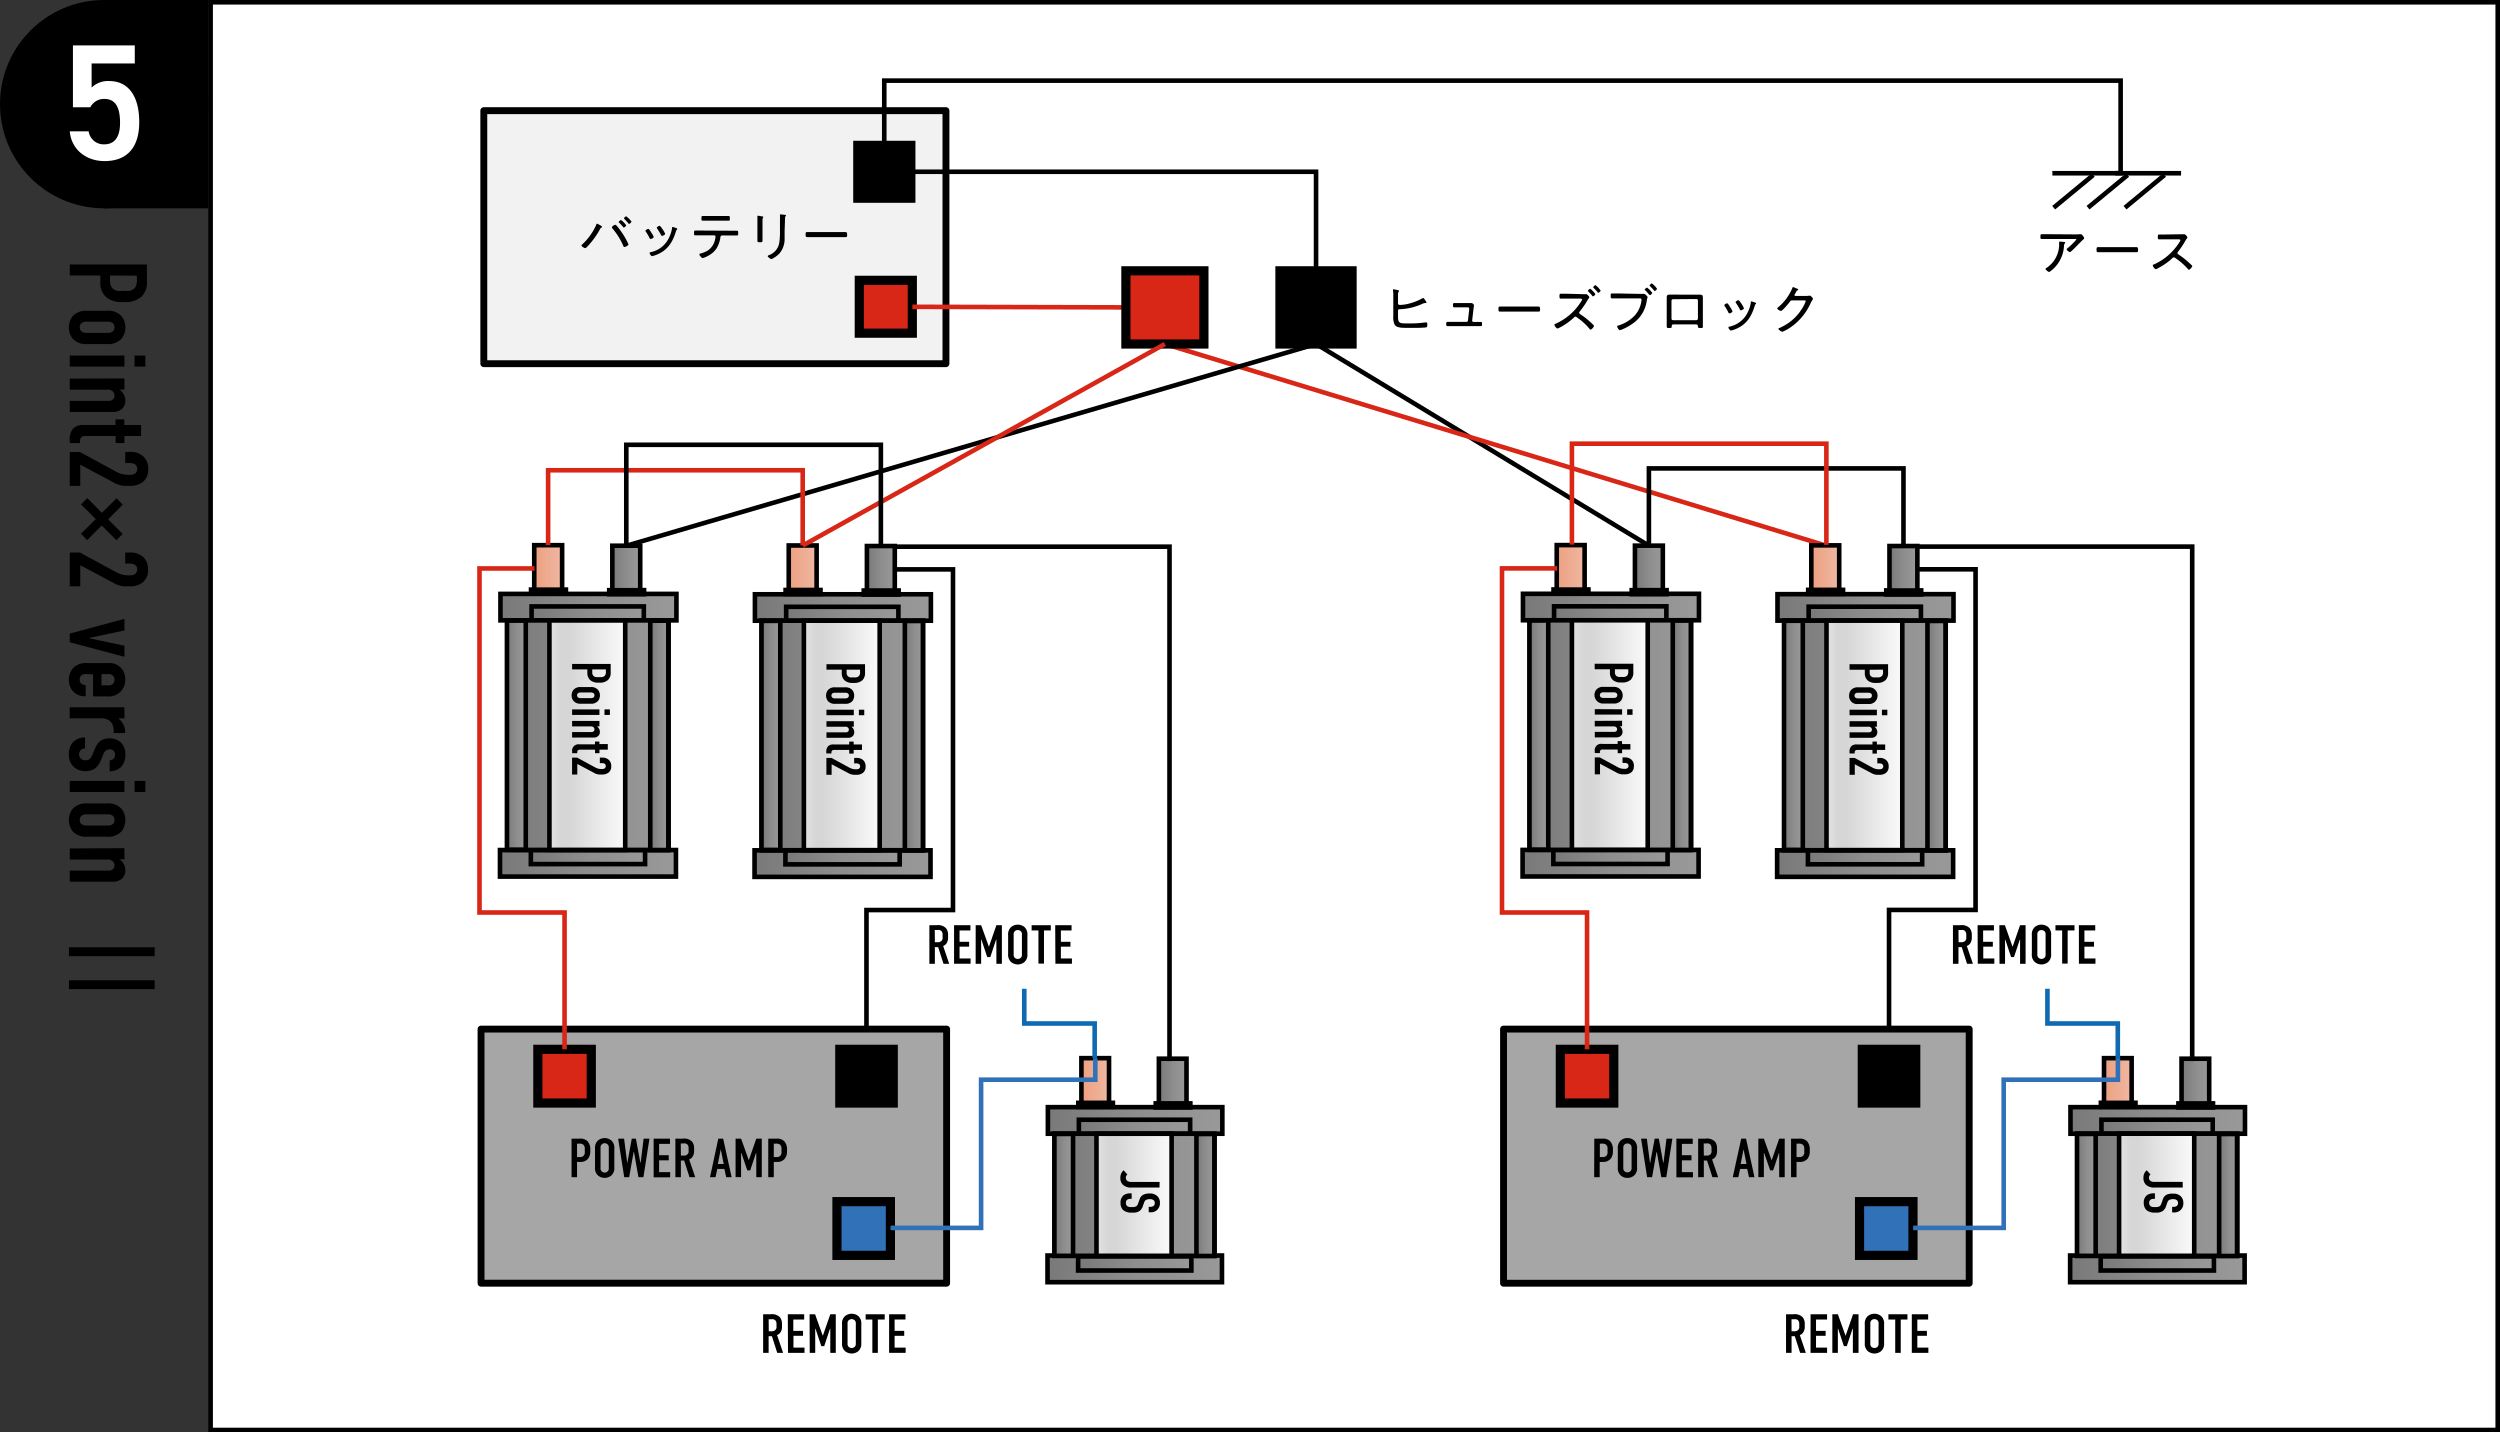 <?xml version="1.0" encoding="UTF-8"?> <svg xmlns="http://www.w3.org/2000/svg" xmlns:xlink="http://www.w3.org/1999/xlink" viewBox="0 0 678.68 388.83"><rect x="0" y="0" width="678.68" height="388.83" fill="#333333" stroke="none"/><defs><style>.cls-1{fill:#fff;}.cls-2,.cls-29,.cls-3,.cls-30,.cls-33,.cls-83{fill:none;}.cls-2,.cls-29,.cls-30{stroke:#000;}.cls-2,.cls-3,.cls-30,.cls-33,.cls-83{stroke-miterlimit:8;}.cls-2,.cls-3,.cls-33,.cls-83{stroke-width:1.25px;}.cls-3{stroke:#d82617;}.cls-4{fill:url(#名称未設定グラデーション_275);}.cls-5{fill:url(#名称未設定グラデーション_275-2);}.cls-6{fill:url(#名称未設定グラデーション_275-3);}.cls-7{fill:url(#名称未設定グラデーション_275-4);}.cls-8{fill:url(#名称未設定グラデーション_275-5);}.cls-9{fill:url(#名称未設定グラデーション_270);}.cls-10{fill:url(#名称未設定グラデーション_275-6);}.cls-11{fill:url(#名称未設定グラデーション_275-7);}.cls-12{fill:url(#名称未設定グラデーション_275-8);}.cls-13{fill:url(#名称未設定グラデーション_275-9);}.cls-14{fill:url(#名称未設定グラデーション_275-10);}.cls-15{fill:url(#名称未設定グラデーション_276);}.cls-16{fill:url(#名称未設定グラデーション_275-11);}.cls-17{fill:url(#名称未設定グラデーション_275-12);}.cls-18{fill:url(#名称未設定グラデーション_275-13);}.cls-19{fill:url(#名称未設定グラデーション_275-14);}.cls-20{fill:url(#名称未設定グラデーション_275-15);}.cls-21{fill:url(#名称未設定グラデーション_270-2);}.cls-22{fill:url(#名称未設定グラデーション_275-16);}.cls-23{fill:url(#名称未設定グラデーション_275-17);}.cls-24{fill:url(#名称未設定グラデーション_275-18);}.cls-25{fill:url(#名称未設定グラデーション_275-19);}.cls-26{fill:url(#名称未設定グラデーション_275-20);}.cls-27{fill:url(#名称未設定グラデーション_276-2);}.cls-28{fill:#a6a6a6;}.cls-29{stroke-linejoin:round;stroke-width:1.87px;}.cls-30{stroke-width:2.49px;}.cls-31{fill:#d82617;}.cls-32{fill:#3071b7;}.cls-33{stroke:#3071b7;}.cls-34{fill:#f2f2f2;}.cls-35{fill:url(#名称未設定グラデーション_275-21);}.cls-36{fill:url(#名称未設定グラデーション_275-22);}.cls-37{fill:url(#名称未設定グラデーション_275-23);}.cls-38{fill:url(#名称未設定グラデーション_275-24);}.cls-39{fill:url(#名称未設定グラデーション_275-25);}.cls-40{fill:url(#名称未設定グラデーション_270-3);}.cls-41{fill:url(#名称未設定グラデーション_275-26);}.cls-42{fill:url(#名称未設定グラデーション_275-27);}.cls-43{fill:url(#名称未設定グラデーション_275-28);}.cls-44{fill:url(#名称未設定グラデーション_275-29);}.cls-45{fill:url(#名称未設定グラデーション_275-30);}.cls-46{fill:url(#名称未設定グラデーション_276-3);}.cls-47{fill:url(#名称未設定グラデーション_275-31);}.cls-48{fill:url(#名称未設定グラデーション_275-32);}.cls-49{fill:url(#名称未設定グラデーション_275-33);}.cls-50{fill:url(#名称未設定グラデーション_275-34);}.cls-51{fill:url(#名称未設定グラデーション_275-35);}.cls-52{fill:url(#名称未設定グラデーション_270-4);}.cls-53{fill:url(#名称未設定グラデーション_275-36);}.cls-54{fill:url(#名称未設定グラデーション_275-37);}.cls-55{fill:url(#名称未設定グラデーション_275-38);}.cls-56{fill:url(#名称未設定グラデーション_275-39);}.cls-57{fill:url(#名称未設定グラデーション_275-40);}.cls-58{fill:url(#名称未設定グラデーション_276-4);}.cls-59{fill:url(#名称未設定グラデーション_275-41);}.cls-60{fill:url(#名称未設定グラデーション_275-42);}.cls-61{fill:url(#名称未設定グラデーション_275-43);}.cls-62{fill:url(#名称未設定グラデーション_275-44);}.cls-63{fill:url(#名称未設定グラデーション_275-45);}.cls-64{fill:url(#名称未設定グラデーション_270-5);}.cls-65{fill:url(#名称未設定グラデーション_275-46);}.cls-66{fill:url(#名称未設定グラデーション_275-47);}.cls-67{fill:url(#名称未設定グラデーション_275-48);}.cls-68{fill:url(#名称未設定グラデーション_275-49);}.cls-69{fill:url(#名称未設定グラデーション_275-50);}.cls-70{fill:url(#名称未設定グラデーション_276-5);}.cls-71{fill:url(#名称未設定グラデーション_275-51);}.cls-72{fill:url(#名称未設定グラデーション_275-52);}.cls-73{fill:url(#名称未設定グラデーション_275-53);}.cls-74{fill:url(#名称未設定グラデーション_275-54);}.cls-75{fill:url(#名称未設定グラデーション_275-55);}.cls-76{fill:url(#名称未設定グラデーション_270-6);}.cls-77{fill:url(#名称未設定グラデーション_275-56);}.cls-78{fill:url(#名称未設定グラデーション_275-57);}.cls-79{fill:url(#名称未設定グラデーション_275-58);}.cls-80{fill:url(#名称未設定グラデーション_275-59);}.cls-81{fill:url(#名称未設定グラデーション_275-60);}.cls-82{fill:url(#名称未設定グラデーション_276-6);}.cls-83{stroke:#106ab1;}</style><linearGradient id="名称未設定グラデーション_275" x1="231.4" y1="164.82" x2="135.86" y2="164.82" gradientUnits="userSpaceOnUse"><stop offset="0" stop-color="#797979"></stop><stop offset="0.25" stop-color="#8d8d8d"></stop><stop offset="0.5" stop-color="#9a999a"></stop><stop offset="0.75" stop-color="#8d8d8d"></stop><stop offset="1" stop-color="#797979"></stop></linearGradient><linearGradient id="名称未設定グラデーション_275-2" x1="205.25" y1="166.52" x2="144.31" y2="166.52" xlink:href="#名称未設定グラデーション_275"></linearGradient><linearGradient id="名称未設定グラデーション_275-3" x1="184.31" y1="160.76" x2="165.38" y2="160.76" xlink:href="#名称未設定グラデーション_275"></linearGradient><linearGradient id="名称未設定グラデーション_275-4" x1="181.37" y1="154.19" x2="166.23" y2="154.19" xlink:href="#名称未設定グラデーション_275"></linearGradient><linearGradient id="名称未設定グラデーション_275-5" x1="163.11" y1="160.61" x2="144.16" y2="160.61" xlink:href="#名称未設定グラデーション_275"></linearGradient><linearGradient id="名称未設定グラデーション_270" x1="160.17" y1="154.04" x2="145.03" y2="154.04" gradientUnits="userSpaceOnUse"><stop offset="0" stop-color="#efa07e"></stop><stop offset="0.25" stop-color="#edac92"></stop><stop offset="0.5" stop-color="#f0b8a1"></stop><stop offset="0.75" stop-color="#edac92"></stop><stop offset="1" stop-color="#efa07e"></stop></linearGradient><linearGradient id="名称未設定グラデーション_275-6" x1="231.27" y1="234.37" x2="135.73" y2="234.37" xlink:href="#名称未設定グラデーション_275"></linearGradient><linearGradient id="名称未設定グラデーション_275-7" x1="206.13" y1="232.67" x2="144.11" y2="232.67" xlink:href="#名称未設定グラデーション_275"></linearGradient><linearGradient id="名称未設定グラデーション_275-8" x1="225.32" y1="199.58" x2="137.7" y2="199.58" xlink:href="#名称未設定グラデーション_275"></linearGradient><linearGradient id="名称未設定グラデーション_275-9" x1="186.33" y1="199.63" x2="176.53" y2="199.63" xlink:href="#名称未設定グラデーション_275"></linearGradient><linearGradient id="名称未設定グラデーション_275-10" x1="147.83" y1="199.57" x2="137.63" y2="199.57" xlink:href="#名称未設定グラデーション_275"></linearGradient><linearGradient id="名称未設定グラデーション_276" x1="190.31" y1="199.57" x2="149.15" y2="199.57" gradientUnits="userSpaceOnUse"><stop offset="0" stop-color="#e3e3e3"></stop><stop offset="0.09" stop-color="#d6d6d6"></stop><stop offset="0.13" stop-color="#d6d6d6"></stop><stop offset="0.5" stop-color="#fafafb"></stop><stop offset="0.87" stop-color="#d6d6d6"></stop><stop offset="0.92" stop-color="#d6d6d6"></stop><stop offset="1" stop-color="#e3e3e3"></stop></linearGradient><linearGradient id="名称未設定グラデーション_275-11" x1="379.19" y1="304.17" x2="284.47" y2="304.17" xlink:href="#名称未設定グラデーション_275"></linearGradient><linearGradient id="名称未設定グラデーション_275-12" x1="353.29" y1="305.88" x2="292.88" y2="305.88" xlink:href="#名称未設定グラデーション_275"></linearGradient><linearGradient id="名称未設定グラデーション_275-13" x1="332.53" y1="300.09" x2="313.75" y2="300.09" xlink:href="#名称未設定グラデーション_275"></linearGradient><linearGradient id="名称未設定グラデーション_275-14" x1="329.61" y1="293.48" x2="314.6" y2="293.48" xlink:href="#名称未設定グラデーション_275"></linearGradient><linearGradient id="名称未設定グラデーション_275-15" x1="311.51" y1="299.94" x2="292.73" y2="299.94" xlink:href="#名称未設定グラデーション_275"></linearGradient><linearGradient id="名称未設定グラデーション_270-2" x1="308.59" y1="293.33" x2="293.57" y2="293.33" xlink:href="#名称未設定グラデーション_270"></linearGradient><linearGradient id="名称未設定グラデーション_275-16" x1="379.09" y1="344.46" x2="284.37" y2="344.46" xlink:href="#名称未設定グラデーション_275"></linearGradient><linearGradient id="名称未設定グラデーション_275-17" x1="354.15" y1="343" x2="292.68" y2="343" xlink:href="#名称未設定グラデーション_275"></linearGradient><linearGradient id="名称未設定グラデーション_275-18" x1="373.15" y1="324.35" x2="286.29" y2="324.35" xlink:href="#名称未設定グラデーション_275"></linearGradient><linearGradient id="名称未設定グラデーション_275-19" x1="334.53" y1="324.41" x2="324.8" y2="324.41" xlink:href="#名称未設定グラデーション_275"></linearGradient><linearGradient id="名称未設定グラデーション_275-20" x1="296.34" y1="324.38" x2="286.24" y2="324.38" xlink:href="#名称未設定グラデーション_275"></linearGradient><linearGradient id="名称未設定グラデーション_276-2" x1="338.47" y1="324.35" x2="297.66" y2="324.35" xlink:href="#名称未設定グラデーション_276"></linearGradient><linearGradient id="名称未設定グラデーション_275-21" x1="300.48" y1="164.92" x2="204.94" y2="164.92" xlink:href="#名称未設定グラデーション_275"></linearGradient><linearGradient id="名称未設定グラデーション_275-22" x1="274.36" y1="166.62" x2="213.42" y2="166.62" xlink:href="#名称未設定グラデーション_275"></linearGradient><linearGradient id="名称未設定グラデーション_275-23" x1="253.42" y1="160.86" x2="234.49" y2="160.86" xlink:href="#名称未設定グラデーション_275"></linearGradient><linearGradient id="名称未設定グラデーション_275-24" x1="250.48" y1="154.27" x2="235.34" y2="154.27" xlink:href="#名称未設定グラデーション_275"></linearGradient><linearGradient id="名称未設定グラデーション_275-25" x1="232.2" y1="160.71" x2="213.27" y2="160.71" xlink:href="#名称未設定グラデーション_275"></linearGradient><linearGradient id="名称未設定グラデーション_270-3" x1="229.25" y1="154.12" x2="214.12" y2="154.12" xlink:href="#名称未設定グラデーション_270"></linearGradient><linearGradient id="名称未設定グラデーション_275-26" x1="300.38" y1="234.44" x2="204.84" y2="234.44" xlink:href="#名称未設定グラデーション_275"></linearGradient><linearGradient id="名称未設定グラデーション_275-27" x1="275.23" y1="232.75" x2="213.22" y2="232.75" xlink:href="#名称未設定グラデーション_275"></linearGradient><linearGradient id="名称未設定グラデーション_275-28" x1="294.4" y1="199.66" x2="206.78" y2="199.66" xlink:href="#名称未設定グラデーション_275"></linearGradient><linearGradient id="名称未設定グラデーション_275-29" x1="255.44" y1="199.71" x2="245.64" y2="199.71" xlink:href="#名称未設定グラデーション_275"></linearGradient><linearGradient id="名称未設定グラデーション_275-30" x1="216.93" y1="199.65" x2="206.73" y2="199.65" xlink:href="#名称未設定グラデーション_275"></linearGradient><linearGradient id="名称未設定グラデーション_276-3" x1="259.39" y1="199.64" x2="218.23" y2="199.64" xlink:href="#名称未設定グラデーション_276"></linearGradient><linearGradient id="名称未設定グラデーション_275-31" x1="508.99" y1="164.8" x2="413.44" y2="164.8" xlink:href="#名称未設定グラデーション_275"></linearGradient><linearGradient id="名称未設定グラデーション_275-32" x1="482.84" y1="166.5" x2="421.89" y2="166.5" xlink:href="#名称未設定グラデーション_275"></linearGradient><linearGradient id="名称未設定グラデーション_275-33" x1="461.91" y1="160.76" x2="442.96" y2="160.76" xlink:href="#名称未設定グラデーション_275"></linearGradient><linearGradient id="名称未設定グラデーション_275-34" x1="458.98" y1="154.17" x2="443.84" y2="154.17" xlink:href="#名称未設定グラデーション_275"></linearGradient><linearGradient id="名称未設定グラデーション_275-35" x1="440.69" y1="160.58" x2="421.74" y2="160.58" xlink:href="#名称未設定グラデーション_275"></linearGradient><linearGradient id="名称未設定グラデーション_270-4" x1="437.75" y1="154.02" x2="422.61" y2="154.02" xlink:href="#名称未設定グラデーション_270"></linearGradient><linearGradient id="名称未設定グラデーション_275-36" x1="508.89" y1="234.34" x2="413.34" y2="234.34" xlink:href="#名称未設定グラデーション_275"></linearGradient><linearGradient id="名称未設定グラデーション_275-37" x1="483.72" y1="232.65" x2="421.69" y2="232.65" xlink:href="#名称未設定グラデーション_275"></linearGradient><linearGradient id="名称未設定グラデーション_275-38" x1="502.91" y1="199.55" x2="415.28" y2="199.55" xlink:href="#名称未設定グラデーション_275"></linearGradient><linearGradient id="名称未設定グラデーション_275-39" x1="463.94" y1="199.6" x2="454.11" y2="199.6" xlink:href="#名称未設定グラデーション_275"></linearGradient><linearGradient id="名称未設定グラデーション_275-40" x1="425.41" y1="199.54" x2="415.21" y2="199.54" xlink:href="#名称未設定グラデーション_275"></linearGradient><linearGradient id="名称未設定グラデーション_276-4" x1="467.89" y1="199.54" x2="426.73" y2="199.54" xlink:href="#名称未設定グラデーション_276"></linearGradient><linearGradient id="名称未設定グラデーション_275-41" x1="656.81" y1="304.17" x2="562.08" y2="304.17" xlink:href="#名称未設定グラデーション_275"></linearGradient><linearGradient id="名称未設定グラデーション_275-42" x1="630.91" y1="305.88" x2="570.48" y2="305.88" xlink:href="#名称未設定グラデーション_275"></linearGradient><linearGradient id="名称未設定グラデーション_275-43" x1="610.16" y1="300.09" x2="591.38" y2="300.09" xlink:href="#名称未設定グラデーション_275"></linearGradient><linearGradient id="名称未設定グラデーション_275-44" x1="607.24" y1="293.48" x2="592.23" y2="293.48" xlink:href="#名称未設定グラデーション_275"></linearGradient><linearGradient id="名称未設定グラデーション_275-45" x1="589.12" y1="299.92" x2="570.33" y2="299.92" xlink:href="#名称未設定グラデーション_275"></linearGradient><linearGradient id="名称未設定グラデーション_270-5" x1="586.19" y1="293.33" x2="571.18" y2="293.33" xlink:href="#名称未設定グラデーション_270"></linearGradient><linearGradient id="名称未設定グラデーション_275-46" x1="656.71" y1="344.46" x2="561.98" y2="344.46" xlink:href="#名称未設定グラデーション_275"></linearGradient><linearGradient id="名称未設定グラデーション_275-47" x1="631.77" y1="343" x2="570.28" y2="343" xlink:href="#名称未設定グラデーション_275"></linearGradient><linearGradient id="名称未設定グラデーション_275-48" x1="650.8" y1="324.35" x2="563.92" y2="324.35" xlink:href="#名称未設定グラデーション_275"></linearGradient><linearGradient id="名称未設定グラデーション_275-49" x1="612.16" y1="324.41" x2="602.43" y2="324.41" xlink:href="#名称未設定グラデーション_275"></linearGradient><linearGradient id="名称未設定グラデーション_275-50" x1="573.97" y1="324.37" x2="563.85" y2="324.37" xlink:href="#名称未設定グラデーション_275"></linearGradient><linearGradient id="名称未設定グラデーション_276-5" x1="616.08" y1="324.35" x2="575.27" y2="324.35" xlink:href="#名称未設定グラデーション_276"></linearGradient><linearGradient id="名称未設定グラデーション_275-51" x1="578.1" y1="164.9" x2="482.54" y2="164.9" xlink:href="#名称未設定グラデーション_275"></linearGradient><linearGradient id="名称未設定グラデーション_275-52" x1="551.95" y1="166.6" x2="491" y2="166.6" xlink:href="#名称未設定グラデーション_275"></linearGradient><linearGradient id="名称未設定グラデーション_275-53" x1="531.02" y1="160.83" x2="512.07" y2="160.83" xlink:href="#名称未設定グラデーション_275"></linearGradient><linearGradient id="名称未設定グラデーション_275-54" x1="528.08" y1="154.27" x2="512.94" y2="154.27" xlink:href="#名称未設定グラデーション_275"></linearGradient><linearGradient id="名称未設定グラデーション_275-55" x1="509.8" y1="160.68" x2="490.87" y2="160.68" xlink:href="#名称未設定グラデーション_275"></linearGradient><linearGradient id="名称未設定グラデーション_270-6" x1="506.86" y1="154.09" x2="491.72" y2="154.09" xlink:href="#名称未設定グラデーション_270"></linearGradient><linearGradient id="名称未設定グラデーション_275-56" x1="578" y1="234.44" x2="482.44" y2="234.44" xlink:href="#名称未設定グラデーション_275"></linearGradient><linearGradient id="名称未設定グラデーション_275-57" x1="552.82" y1="232.72" x2="490.8" y2="232.72" xlink:href="#名称未設定グラデーション_275"></linearGradient><linearGradient id="名称未設定グラデーション_275-58" x1="572.02" y1="199.65" x2="484.39" y2="199.65" xlink:href="#名称未設定グラデーション_275"></linearGradient><linearGradient id="名称未設定グラデーション_275-59" x1="533.05" y1="199.7" x2="523.25" y2="199.7" xlink:href="#名称未設定グラデーション_275"></linearGradient><linearGradient id="名称未設定グラデーション_275-60" x1="494.51" y1="199.62" x2="484.31" y2="199.62" xlink:href="#名称未設定グラデーション_275"></linearGradient><linearGradient id="名称未設定グラデーション_276-6" x1="537" y1="199.64" x2="495.84" y2="199.64" xlink:href="#名称未設定グラデーション_276"></linearGradient></defs><g id="レイヤー_2" data-name="レイヤー 2"><g id="レイヤー_1-2" data-name="レイヤー 1"><rect class="cls-1" x="57.18" y="0.62" width="620.88" height="387.59"></rect><path d="M677.44,1.24V387.58H57.8V1.24H677.44M678.68,0H56.56V388.83H678.68V0Z"></path><circle cx="28.28" cy="28.28" r="28.28"></circle><rect x="28.28" width="28.28" height="56.56"></rect><path d="M379.52,85.86c0,2,.48,1.94,2.74,1.94a29.21,29.21,0,0,0,4.61-.27,1.39,1.39,0,0,1,.35,0c.21,0,.26.23.26.53,0,.57-.06.78-.42.83S385.37,89,385,89c-1.05,0-2.08,0-3.11,0s-2.67.06-3.28-.84a4.78,4.78,0,0,1-.37-2.29V80.32a9.62,9.62,0,0,0-.08-1.52v-.12a.14.14,0,0,1,.15-.15c.08,0,.65.12.75.13.49.11.73.14.73.3s0,.14-.12.23a2.17,2.17,0,0,0-.15,1v2.19c0,.38.39.4.63.4a10.66,10.66,0,0,0,2.68-.45A13.92,13.92,0,0,0,386.1,81c.08,0,.17-.12.26-.12s.33.31.48.52.12.18.17.27a1.55,1.55,0,0,1,.25.47c0,.09-.11.13-.2.13h-.3a1.67,1.67,0,0,0-.51.16,16.4,16.4,0,0,1-5.92,1.51c-.58,0-.81,0-.81.44Z"></path><path d="M398.29,82.28c.4,0,.91,0,1.09,0a.78.78,0,0,1,.77.66S400,83.84,400,84l-.35,3a.35.35,0,0,0,.35.39h.53l1.44,0c.36,0,.36.21.36.6s0,.54-.38.54l-1.42,0h-6.16l-1.4,0c-.36,0-.36-.25-.36-.54s0-.61.36-.61.92,0,1.4,0h3.73a.41.41,0,0,0,.41-.37l.33-2.92c0-.06,0-.27,0-.31a.34.34,0,0,0-.36-.35h-2.28c-.53,0-1.11,0-1.42,0s-.33-.23-.33-.6,0-.55.33-.55.82,0,1.4,0Z"></path><path d="M415.9,83.22c.63,0,1.55,0,1.79,0s.4.1.4.73c0,.35,0,.65-.35.65-.62,0-1.23,0-1.84,0H409c-.61,0-1.22,0-1.84,0-.37,0-.37-.3-.37-.65,0-.63,0-.73.4-.73s1.17,0,1.81,0Z"></path><path d="M429.69,79.86a4,4,0,0,0,.66,0l.3,0c.24,0,.81.66.81.84s-.12.24-.18.33a8.81,8.81,0,0,0-.63,1,22.64,22.64,0,0,1-1.81,2.55.41.41,0,0,0-.13.32.43.43,0,0,0,.22.36,20.59,20.59,0,0,1,2.62,2c.34.3.75.68,1.06,1a.3.3,0,0,1,.1.21c0,.27-.61,1-.89,1s-.24-.12-.32-.21A16.58,16.58,0,0,0,428,86.1a.49.49,0,0,0-.31-.14c-.2,0-.3.15-.44.27a16.93,16.93,0,0,1-3.8,2.68,3,3,0,0,1-.64.27c-.29,0-.82-.74-.82-1s.16-.22.3-.29a15.63,15.63,0,0,0,7-6.13c.05-.1.21-.31.21-.44s-.25-.25-.48-.25h-3.43c-.63,0-1.24,0-1.87,0-.37,0-.36-.24-.36-.69s0-.63.35-.63c.62,0,1.25,0,1.88,0Zm2.84-.72c.23.24.56.6.56.72a1,1,0,0,1-.63.6c-.09,0-.16-.11-.21-.17-.34-.4-.69-.79-1.06-1.15-.05-.06-.14-.12-.14-.19s.47-.56.63-.56a2.2,2.2,0,0,1,.6.5C432.36,79,432.46,79.05,432.53,79.14Zm2-.27c0,.2-.43.6-.64.6s-.15-.09-.19-.15a12.89,12.89,0,0,0-1.07-1.15c0-.06-.13-.14-.13-.21s.46-.55.63-.55A6.27,6.27,0,0,1,434.52,78.87Z"></path><path d="M445,79.78l1.28,0c.38,0,1,.74,1,.89s-.12.24-.22.88A9,9,0,0,1,443,88a13.76,13.76,0,0,1-2.78,1.49,1.89,1.89,0,0,1-.48.13c-.28,0-.72-.72-.72-1s.14-.19.27-.24a10.14,10.14,0,0,0,4.51-2.75,7.48,7.48,0,0,0,1.81-4,2.64,2.64,0,0,0,0-.29c0-.3-.23-.34-.53-.34h-5.6c-.61,0-1.22,0-1.84,0-.38,0-.38-.15-.38-.69s0-.64.37-.64c.63,0,1.24,0,1.87,0Zm3.54-.27c0,.2-.45.6-.64.6s-.14-.07-.2-.13c-.34-.4-.7-.81-1.07-1.18-.06,0-.14-.11-.14-.18s.47-.55.63-.55A6.07,6.07,0,0,1,448.53,79.51Zm1.3-1.13a1,1,0,0,1-.63.61c-.08,0-.15-.09-.19-.15a14.83,14.83,0,0,0-1.09-1.16c-.05-.07-.12-.12-.12-.2s.46-.55.61-.55A5.76,5.76,0,0,1,449.83,78.38Z"></path><path d="M460.19,80l1.09,0c.6,0,1,0,1,.75,0,.42,0,.85,0,1.27V87c0,.53,0,1,0,1.57s-.15.47-.73.47-.61-.15-.63-.53-.22-.44-.69-.44h-5.71c-.67,0-.67.09-.7.67,0,.28-.27.3-.61.3-.59,0-.74,0-.74-.47s0-1,0-1.57V82c0-.42,0-.84,0-1.27,0-.67.33-.75.93-.75l1.12,0Zm-6,1.23a.43.43,0,0,0-.43.43v4.83a.43.43,0,0,0,.43.43h6.31a.44.44,0,0,0,.44-.43V81.61a.42.42,0,0,0-.44-.43Z"></path><path d="M469.08,82.46a7.58,7.58,0,0,1,.63.93,5.25,5.25,0,0,1,.61,1.13c0,.29-.66.56-.83.56s-.21-.12-.27-.24a15.57,15.57,0,0,0-1-1.72.45.45,0,0,1-.12-.25c0-.25.6-.53.76-.53A.31.31,0,0,1,469.08,82.46Zm7.44-.3c.1,0,.2.11.2.23a.23.23,0,0,1-.16.22c-.11.09-.11.12-.16.3-.87,2.87-2.13,5.07-5,6.33a7.85,7.85,0,0,1-1.51.5c-.25,0-.67-.61-.67-.82s.18-.22.39-.28a7.09,7.09,0,0,0,5-4.17,8.38,8.38,0,0,0,.7-2.4c0-.12,0-.25.2-.25a4.67,4.67,0,0,1,.81.27Zm-3.71.38a5.65,5.65,0,0,1,.62,1.15c0,.27-.65.55-.83.55s-.23-.15-.3-.28a16.16,16.16,0,0,0-1-1.66.52.52,0,0,1-.13-.27c0-.24.59-.53.77-.53S472.57,82.16,472.81,82.54Z"></path><path d="M490.18,80.34a5.29,5.29,0,0,0,1-.08h.15c.27,0,.85.69.85.86a.82.82,0,0,1-.16.32c-.11.18-.27.43-.47.82A15.68,15.68,0,0,1,485.88,89a10,10,0,0,1-2,1.06c-.3,0-1.07-.53-1.07-.77s.2-.23.3-.27a14.94,14.94,0,0,0,2.35-1.3A13,13,0,0,0,489,84.09a9.91,9.91,0,0,0,1.21-2.35c0-.17-.24-.19-.46-.19h-3.22c-.37,0-.44.09-.65.39s-2,2.48-2.41,2.48c-.17,0-1-.42-1-.7,0-.09.07-.14.14-.2a13.81,13.81,0,0,0,3.94-5.26c.05-.12.09-.33.23-.33a4.19,4.19,0,0,1,.7.28l.33.14c.1,0,.36.13.36.27s-.09.13-.15.16c-.25.14-.27.17-.42.47l-.31.56a.61.61,0,0,0-.14.29c0,.15.11.22.26.24Z"></path><line class="cls-2" x1="447.63" y1="148.14" x2="357.27" y2="93.39"></line><line class="cls-3" x1="495.51" y1="148.06" x2="316.22" y2="93.39"></line><polyline class="cls-2" points="447.63 148.14 447.63 127.16 516.74 127.16 516.74 148.21"></polyline><rect class="cls-4" x="135.86" y="161.23" width="47.77" height="7.18"></rect><rect class="cls-2" x="135.86" y="161.23" width="47.77" height="7.18"></rect><rect class="cls-5" x="144.31" y="164.63" width="30.47" height="3.79"></rect><rect class="cls-2" x="144.31" y="164.63" width="30.47" height="3.79"></rect><rect class="cls-6" x="165.38" y="160.21" width="9.47" height="1.1"></rect><rect class="cls-2" x="165.38" y="160.21" width="9.47" height="1.1"></rect><rect class="cls-7" x="166.23" y="148.15" width="7.57" height="12.08"></rect><rect class="cls-2" x="166.23" y="148.15" width="7.57" height="12.08"></rect><rect class="cls-8" x="144.16" y="160.06" width="9.47" height="1.1"></rect><rect class="cls-2" x="144.16" y="160.06" width="9.47" height="1.1"></rect><rect class="cls-9" x="145.03" y="148" width="7.57" height="12.08"></rect><rect class="cls-2" x="145.03" y="148" width="7.57" height="12.08"></rect><rect class="cls-10" x="135.73" y="230.76" width="47.77" height="7.21"></rect><rect class="cls-2" x="135.73" y="230.76" width="47.77" height="7.21"></rect><rect class="cls-11" x="144.11" y="230.77" width="31.01" height="3.81"></rect><rect class="cls-2" x="144.11" y="230.77" width="31.01" height="3.81"></rect><rect class="cls-12" x="137.7" y="168.42" width="43.81" height="62.31"></rect><rect class="cls-2" x="137.7" y="168.42" width="43.81" height="62.31"></rect><rect class="cls-13" x="176.53" y="168.5" width="4.9" height="62.26"></rect><rect class="cls-2" x="176.53" y="168.5" width="4.9" height="62.26"></rect><rect class="cls-14" x="137.63" y="168.48" width="5.1" height="62.18"></rect><rect class="cls-2" x="137.63" y="168.48" width="5.1" height="62.18"></rect><rect class="cls-15" x="149.15" y="168.43" width="20.58" height="62.29"></rect><rect class="cls-2" x="149.15" y="168.43" width="20.58" height="62.29"></rect><path d="M165.78,180.24v2.22a2.71,2.71,0,0,1-.69,2.1,3.2,3.2,0,0,1-2.39.76h-.3a3.15,3.15,0,0,1-2.12-.64,2.59,2.59,0,0,1-.83-2.07v-.88h-4.14v-1.49Zm-5,1.49v.81a1.26,1.26,0,0,0,.39,1,1.34,1.34,0,0,0,1.07.28H163a1.41,1.41,0,0,0,1.21-.4,1.67,1.67,0,0,0,.27-1.17v-.52Z"></path><path d="M160.33,186.52a2.44,2.44,0,0,1,2,.73,2.37,2.37,0,0,1,.53,1.53,2.34,2.34,0,0,1-.53,1.52,2.42,2.42,0,0,1-2,.74H157.7a2.44,2.44,0,0,1-2-.74,2.39,2.39,0,0,1-.52-1.52,2.42,2.42,0,0,1,.52-1.53,2.46,2.46,0,0,1,2-.73Zm.09,3a1.14,1.14,0,0,0,.75-.22.78.78,0,0,0,.21-.54.76.76,0,0,0-.21-.54,1.13,1.13,0,0,0-.75-.23h-2.81a1.1,1.1,0,0,0-.74.23.72.72,0,0,0-.21.54.74.74,0,0,0,.21.54,1.1,1.1,0,0,0,.74.22Z"></path><path d="M162.73,192.59v1.5h-7.42v-1.5Zm2.84,1.5H164.1v-1.5h1.47Z"></path><path d="M162.73,195.71v1.49h-.68a1.83,1.83,0,0,1,.8,1.48,1.44,1.44,0,0,1-.44,1.11,1.69,1.69,0,0,1-1.25.43h-5.85v-1.49h5.25a.84.84,0,0,0,.6-.2.65.65,0,0,0,.22-.52.78.78,0,0,0-.24-.57,1,1,0,0,0-.75-.24h-5.08v-1.49Z"></path><path d="M165,203.52h-2.26v.95h-1.2v-.95h-4.07a.83.83,0,0,0-.63.21.91.91,0,0,0-.13.55v.19h-1.39v-.4a1.74,1.74,0,0,1,2-2h4.2v-.76h1.2V202H165Z"></path><path d="M163.46,205.67a2.49,2.49,0,0,1,1.85.65,2.21,2.21,0,0,1,.62,1.67,2.07,2.07,0,0,1-.72,1.74,2.73,2.73,0,0,1-1.69.53H163a2.68,2.68,0,0,1-1-.13,2.79,2.79,0,0,1-.84-.38l-4.44-2.36v2.87h-1.42v-4.59h1.38l4.87,2.65a5.37,5.37,0,0,0,.78.33,4.25,4.25,0,0,0,.9.12h.22a1.15,1.15,0,0,0,.76-.23.8.8,0,0,0-.12-1.24,1.75,1.75,0,0,0-.85-.13h-.4v-1.5Z"></path><polyline class="cls-2" points="242.9 154.57 258.71 154.57 258.71 247.05 235.22 247.05 235.22 284.86"></polyline><rect class="cls-16" x="284.47" y="300.56" width="47.36" height="7.22"></rect><rect class="cls-2" x="284.47" y="300.56" width="47.36" height="7.22"></rect><rect class="cls-17" x="292.88" y="303.98" width="30.21" height="3.8"></rect><rect class="cls-2" x="292.88" y="303.98" width="30.21" height="3.8"></rect><rect class="cls-18" x="313.75" y="299.54" width="9.39" height="1.1"></rect><rect class="cls-2" x="313.75" y="299.54" width="9.39" height="1.1"></rect><rect class="cls-19" x="314.6" y="287.41" width="7.5" height="12.13"></rect><rect class="cls-2" x="314.6" y="287.41" width="7.5" height="12.13"></rect><rect class="cls-20" x="292.73" y="299.39" width="9.39" height="1.1"></rect><rect class="cls-2" x="292.73" y="299.39" width="9.39" height="1.1"></rect><rect class="cls-21" x="293.57" y="287.26" width="7.5" height="12.13"></rect><rect class="cls-2" x="293.57" y="287.26" width="7.5" height="12.13"></rect><rect class="cls-22" x="284.37" y="340.84" width="47.36" height="7.24"></rect><rect class="cls-2" x="284.37" y="340.84" width="47.36" height="7.24"></rect><rect class="cls-23" x="292.68" y="341.08" width="30.74" height="3.83"></rect><rect class="cls-2" x="292.68" y="341.08" width="30.74" height="3.83"></rect><rect class="cls-24" x="286.29" y="307.78" width="43.43" height="33.14"></rect><rect class="cls-2" x="286.29" y="307.78" width="43.43" height="33.14"></rect><rect class="cls-25" x="324.8" y="307.85" width="4.86" height="33.12"></rect><rect class="cls-2" x="324.8" y="307.85" width="4.86" height="33.12"></rect><rect class="cls-26" x="286.24" y="307.83" width="5.06" height="33.09"></rect><rect class="cls-2" x="286.24" y="307.83" width="5.06" height="33.09"></rect><rect class="cls-27" x="297.66" y="307.78" width="20.4" height="33.14"></rect><rect class="cls-2" x="297.66" y="307.78" width="20.4" height="33.14"></rect><path d="M314.77,322.38h-7.51a3.22,3.22,0,0,1-2.44-.76,2.5,2.5,0,0,1-.67-1.92,2.44,2.44,0,0,1,.9-2l1,1.15a1,1,0,0,0-.41.84,1,1,0,0,0,.39.88,1.78,1.78,0,0,0,1.06.29h7.71Z"></path><path d="M312.15,327.63a1.57,1.57,0,0,0,1-.25,1,1,0,0,0,.34-.79,1,1,0,0,0-.28-.74,1.51,1.51,0,0,0-1.07-.31,2.3,2.3,0,0,0-1.09.24,1.36,1.36,0,0,0-.46.69l-.33.91a2.59,2.59,0,0,1-.9,1.36,2.87,2.87,0,0,1-1.81.45h-.36a3.28,3.28,0,0,1-2.31-.72,2.65,2.65,0,0,1-.69-1.94,2.5,2.5,0,0,1,.91-2.1,3.23,3.23,0,0,1,1.77-.48h.34v1.5h-.29a1.59,1.59,0,0,0-.92.24,1,1,0,0,0-.35.82,1.1,1.1,0,0,0,.38.94,1.66,1.66,0,0,0,1,.24h.39a1.89,1.89,0,0,0,1.07-.24,1.46,1.46,0,0,0,.47-.71l.39-1.1a2.09,2.09,0,0,1,1.16-1.37A3.78,3.78,0,0,1,312,324h.3a2.64,2.64,0,0,1,1.94.78,2.49,2.49,0,0,1,.65,1.81,2.41,2.41,0,0,1-2.71,2.5h-.34v-1.5Z"></path><rect class="cls-28" x="130.59" y="279.37" width="126.39" height="68.98"></rect><rect class="cls-29" x="130.59" y="279.37" width="126.39" height="68.98"></rect><path d="M155.16,309.11h2.23a2.73,2.73,0,0,1,2.09.68,3.23,3.23,0,0,1,.76,2.4v.29a3.18,3.18,0,0,1-.64,2.13,2.59,2.59,0,0,1-2.06.82h-.89v4.14h-1.49Zm1.49,5h.81a1.29,1.29,0,0,0,1-.39,1.38,1.38,0,0,0,.29-1.08v-.69a1.43,1.43,0,0,0-.41-1.21,1.71,1.71,0,0,0-1.16-.27h-.53Z"></path><path d="M161.53,311.86a2.72,2.72,0,0,1,.78-2.23,2.86,2.86,0,0,1,3.68,0,2.72,2.72,0,0,1,.78,2.23v5a2.71,2.71,0,0,1-.78,2.23,2.86,2.86,0,0,1-3.68,0,2.71,2.71,0,0,1-.78-2.23Zm3.74-.23a1.13,1.13,0,1,0-2.24,0v5.42a1.13,1.13,0,1,0,2.24,0Z"></path><path d="M169.42,309.11l.84,6.52h.05l1.2-6.52h1.12l1.2,6.52h.09l.81-6.52h1.58l-1.64,10.46h-1.35l-1.2-6.76H172l-1.2,6.76h-1.34l-1.65-10.46Z"></path><path d="M177.44,309.11h4.44v1.42h-2.95v3.08h2.61V315h-2.61v3.2h3v1.42h-4.48Z"></path><path d="M185.31,309.11a3,3,0,0,1,2.57.82,2.86,2.86,0,0,1,.55,1.82v.8a2.66,2.66,0,0,1-.55,1.66,2.15,2.15,0,0,1-.79.54l1.64,4.82h-1.55l-1.45-4.51h-.89v4.51h-1.49V309.11Zm-.47,4.6h.86a1.23,1.23,0,0,0,.92-.34,1.09,1.09,0,0,0,.32-.94v-.75a1.38,1.38,0,0,0-.35-1,1.2,1.2,0,0,0-1-.27h-.78Z"></path><path d="M197.14,319.57l-.49-2.24h-1.92l-.49,2.24h-1.49L195,309.11h1.32l2.29,10.46ZM195.66,312l-.78,4h1.59Z"></path><path d="M199.69,309.11h1.49l2.07,5.77h.06l2-5.77h1.49v10.46h-1.49V313h-.08l-1.57,4.73h-.79L201.26,313h-.08v6.55h-1.49Z"></path><path d="M208.56,309.11h2.23a2.72,2.72,0,0,1,2.09.68,3.24,3.24,0,0,1,.77,2.4v.29a3.14,3.14,0,0,1-.65,2.13,2.59,2.59,0,0,1-2.06.82h-.88v4.14h-1.5Zm1.5,5h.81a1.31,1.31,0,0,0,1-.39,1.42,1.42,0,0,0,.28-1.08v-.69a1.42,1.42,0,0,0-.4-1.21,1.74,1.74,0,0,0-1.17-.27h-.52Z"></path><rect x="227.98" y="284.86" width="14.51" height="14.59"></rect><rect class="cls-30" x="227.98" y="284.86" width="14.51" height="14.59"></rect><rect class="cls-31" x="146.01" y="284.86" width="14.51" height="14.59"></rect><rect class="cls-30" x="146.01" y="284.86" width="14.51" height="14.59"></rect><rect class="cls-32" x="227.21" y="326.21" width="14.51" height="14.59"></rect><rect class="cls-30" x="227.21" y="326.21" width="14.51" height="14.59"></rect><polyline class="cls-2" points="239.13 148.54 239.13 148.41 317.49 148.41 317.49 288.05"></polyline><polyline class="cls-33" points="241.75 333.34 266.34 333.34 266.34 293.11 297.34 293.11 297.34 287.28"></polyline><rect class="cls-34" x="131.34" y="30.04" width="125.46" height="68.69"></rect><rect class="cls-29" x="131.34" y="30.04" width="125.46" height="68.69"></rect><path d="M163.21,61.33c.09.05.24.13.24.26s-.13.16-.21.19a.53.53,0,0,0-.27.28,21.86,21.86,0,0,1-2.74,4,12.78,12.78,0,0,1-1.06,1.15.53.53,0,0,1-.31.15c-.24,0-1-.46-1-.72a.3.3,0,0,1,.12-.21,16.3,16.3,0,0,0,3.87-5.35c0-.14.1-.36.24-.36A6.67,6.67,0,0,1,163.21,61.33Zm4.1-.16a15.36,15.36,0,0,1,1.3,1.66,19.08,19.08,0,0,1,2,3.5c0,.31-.83.73-1.09.73s-.25-.2-.36-.42a18.87,18.87,0,0,0-2.9-4.63.51.51,0,0,1-.15-.29c0-.26.69-.69.85-.69A.42.42,0,0,1,167.31,61.17Zm2.67,0c0,.19-.43.59-.64.59s-.13-.07-.18-.13a15.16,15.16,0,0,0-1.07-1.18c-.06,0-.14-.11-.14-.18s.47-.55.63-.55A5.85,5.85,0,0,1,170,61.17Zm1.44-1c0,.19-.45.6-.64.6s-.15-.09-.2-.15c-.34-.4-.7-.79-1.07-1.17a.31.31,0,0,1-.12-.18c0-.16.44-.55.61-.55A6.11,6.11,0,0,1,171.42,60.15Z"></path><path d="M176.21,62.26a6.89,6.89,0,0,1,.63.93,4.71,4.71,0,0,1,.62,1.13c0,.29-.66.56-.84.56s-.21-.12-.27-.24a14.15,14.15,0,0,0-1-1.72.48.48,0,0,1-.12-.26c0-.24.6-.52.76-.52A.29.29,0,0,1,176.21,62.26Zm7.44-.3c.1,0,.21.1.21.22a.26.26,0,0,1-.17.23c-.1.09-.1.12-.16.3-.87,2.87-2.13,5.07-5,6.32a7.68,7.68,0,0,1-1.51.51c-.25,0-.67-.61-.67-.82s.18-.22.39-.28a7.06,7.06,0,0,0,5-4.18,8.24,8.24,0,0,0,.71-2.39c0-.12,0-.25.19-.25a5.08,5.08,0,0,1,.81.26Zm-3.71.37a6.31,6.31,0,0,1,.63,1.15c0,.27-.66.56-.84.56s-.22-.15-.3-.29a18.63,18.63,0,0,0-1-1.66.46.46,0,0,1-.13-.26c0-.24.6-.53.78-.53S179.7,62,179.94,62.33Z"></path><path d="M198.15,62.63c.61,0,1.22,0,1.84,0,.4,0,.4.15.4.64s0,.66-.39.66c-.61,0-1.24,0-1.85,0H196c-.4,0-.42.39-.46.69a7.78,7.78,0,0,1-1,2.78,5.91,5.91,0,0,1-2.23,2,6.62,6.62,0,0,1-1.56.67c-.26,0-.89-.76-.89-1s.25-.23.37-.26a7.41,7.41,0,0,0,1.95-.82,4.7,4.7,0,0,0,1.92-2.9,5.08,5.08,0,0,0,.14-.84.36.36,0,0,0-.34-.36h-3.28c-.61,0-1.24,0-1.85,0-.35,0-.36-.21-.36-.63s0-.67.36-.67c.61,0,1.22,0,1.85,0Zm-2.26-4,1.88,0c.35,0,.36.17.36.68s0,.6-.36.6l-1.87,0h-3.26l-1.85,0c-.39,0-.37-.22-.37-.63s0-.65.37-.65l1.87,0Z"></path><path d="M207,63.08c0,.75,0,1.48,0,2.23,0,.39-.15.46-.69.46s-.69-.07-.69-.46c0-.73,0-1.48,0-2.21V60.2c0-.41,0-.83,0-1.25a.93.93,0,0,1,0-.23c0-.11.05-.16.14-.16s.9.14,1.08.17.38.06.38.18a.38.38,0,0,1-.13.24,3.29,3.29,0,0,0-.09,1Zm6-.3c0,.66,0,1.3,0,2a6,6,0,0,1-1.38,4,7.16,7.16,0,0,1-2.2,1.57c-.19,0-1-.57-1-.79s.29-.26.39-.32a4.27,4.27,0,0,0,2.75-3.44,18.68,18.68,0,0,0,.18-2.79V59.58a8,8,0,0,0,0-1,1,1,0,0,1,0-.23c0-.12.07-.15.18-.15s.89.09,1.13.12.3,0,.3.19-.07.14-.12.2a1.59,1.59,0,0,0-.12.75Z"></path><path d="M227.78,63c.62,0,1.55,0,1.79,0s.41.1.41.73c0,.34,0,.64-.36.64-.62,0-1.23,0-1.84,0h-6.87c-.61,0-1.22,0-1.84,0-.37,0-.37-.3-.37-.64,0-.63,0-.73.4-.73s1.17,0,1.81,0Z"></path><rect x="232.87" y="39.46" width="14.4" height="14.35"></rect><rect class="cls-30" x="232.87" y="39.46" width="14.4" height="14.35"></rect><rect class="cls-31" x="233.27" y="76.1" width="14.4" height="14.35"></rect><rect class="cls-30" x="233.27" y="76.1" width="14.4" height="14.35"></rect><line class="cls-3" x1="247.69" y1="83.29" x2="305.65" y2="83.44"></line><line class="cls-2" x1="357.27" y1="93.39" x2="170.02" y2="148.16"></line><polyline class="cls-3" points="145.11 154.32 130.17 154.32 130.17 247.72 153.26 247.72 153.26 284.86"></polyline><path d="M209.17,356.79a3,3,0,0,1,2.57.82,2.89,2.89,0,0,1,.55,1.83v.79a2.66,2.66,0,0,1-.55,1.66,2.07,2.07,0,0,1-.79.54l1.64,4.83H211l-1.45-4.52h-.89v4.52h-1.49V356.79Zm-.47,4.61h.85a1.27,1.27,0,0,0,.93-.35,1.07,1.07,0,0,0,.32-.94v-.75a1.35,1.35,0,0,0-.35-.95,1.21,1.21,0,0,0-1-.27h-.78Z"></path><path d="M213.87,356.79h4.44v1.42h-2.95v3.08H218v1.35h-2.6v3.2h3v1.42h-4.48Z"></path><path d="M219.78,356.79h1.49l2.07,5.77h.06l2-5.77h1.49v10.47h-1.49v-6.55h-.08l-1.57,4.73h-.79l-1.57-4.73h-.08v6.55h-1.49Z"></path><path d="M228.59,359.54a2.73,2.73,0,0,1,.78-2.23,2.86,2.86,0,0,1,3.68,0,2.75,2.75,0,0,1,.77,2.23v5a2.75,2.75,0,0,1-.77,2.23,2.86,2.86,0,0,1-3.68,0,2.73,2.73,0,0,1-.78-2.23Zm3.74-.22a1.13,1.13,0,0,0-.32-.91,1.23,1.23,0,0,0-1.61,0,1.12,1.12,0,0,0-.31.91v5.41a1.16,1.16,0,0,0,.31.92,1.26,1.26,0,0,0,1.61,0,1.17,1.17,0,0,0,.32-.92Z"></path><path d="M240.17,356.79v1.42h-1.86v9.05h-1.49v-9.05H235v-1.42Z"></path><path d="M241.37,356.79h4.44v1.42h-2.95v3.08h2.61v1.35h-2.61v3.2h3v1.42h-4.49Z"></path><rect class="cls-35" x="204.94" y="161.33" width="47.77" height="7.18"></rect><rect class="cls-2" x="204.94" y="161.33" width="47.77" height="7.18"></rect><rect class="cls-36" x="213.42" y="164.73" width="30.47" height="3.79"></rect><rect class="cls-2" x="213.42" y="164.73" width="30.47" height="3.79"></rect><rect class="cls-37" x="234.49" y="160.31" width="9.47" height="1.1"></rect><rect class="cls-2" x="234.49" y="160.31" width="9.47" height="1.1"></rect><rect class="cls-38" x="235.34" y="148.23" width="7.57" height="12.08"></rect><rect class="cls-2" x="235.34" y="148.23" width="7.57" height="12.08"></rect><rect class="cls-39" x="213.27" y="160.16" width="9.47" height="1.1"></rect><rect class="cls-2" x="213.27" y="160.16" width="9.47" height="1.1"></rect><rect class="cls-40" x="214.12" y="148.08" width="7.57" height="12.08"></rect><rect class="cls-2" x="214.12" y="148.08" width="7.57" height="12.08"></rect><rect class="cls-41" x="204.84" y="230.84" width="47.77" height="7.21"></rect><rect class="cls-2" x="204.84" y="230.84" width="47.77" height="7.21"></rect><rect class="cls-42" x="213.22" y="230.84" width="31.01" height="3.81"></rect><rect class="cls-2" x="213.22" y="230.84" width="31.01" height="3.81"></rect><rect class="cls-43" x="206.78" y="168.5" width="43.81" height="62.31"></rect><rect class="cls-2" x="206.78" y="168.5" width="43.81" height="62.31"></rect><rect class="cls-44" x="245.64" y="168.58" width="4.9" height="62.26"></rect><rect class="cls-2" x="245.64" y="168.58" width="4.9" height="62.26"></rect><rect class="cls-45" x="206.73" y="168.55" width="5.1" height="62.18"></rect><rect class="cls-2" x="206.73" y="168.55" width="5.1" height="62.18"></rect><rect class="cls-46" x="218.23" y="168.5" width="20.58" height="62.29"></rect><rect class="cls-2" x="218.23" y="168.5" width="20.58" height="62.29"></rect><path d="M234.83,180.31v2.23a2.73,2.73,0,0,1-.68,2.09,3.23,3.23,0,0,1-2.4.76h-.3a3.17,3.17,0,0,1-2.12-.64,2.59,2.59,0,0,1-.82-2.06v-.89h-4.15v-1.49Zm-5,1.49v.81a1.29,1.29,0,0,0,.39,1,1.36,1.36,0,0,0,1.08.29H232a1.43,1.43,0,0,0,1.21-.41,1.71,1.71,0,0,0,.27-1.16v-.53Z"></path><path d="M229.39,186.59a2.44,2.44,0,0,1,2,.74,2.5,2.5,0,0,1,0,3,2.43,2.43,0,0,1-2,.73h-2.63a2.41,2.41,0,0,1-2-.73,2.46,2.46,0,0,1,0-3,2.42,2.42,0,0,1,2-.74Zm.09,3a1.15,1.15,0,0,0,.75-.23.76.76,0,0,0,.21-.54.78.78,0,0,0-.21-.54,1.15,1.15,0,0,0-.75-.22h-2.81a1.14,1.14,0,0,0-.75.22.78.78,0,0,0-.21.54.76.76,0,0,0,.21.54,1.13,1.13,0,0,0,.75.23Z"></path><path d="M231.78,192.67v1.49h-7.42v-1.49Zm2.84,1.49h-1.46v-1.49h1.46Z"></path><path d="M231.78,195.78v1.5h-.67a1.8,1.8,0,0,1,.79,1.48,1.44,1.44,0,0,1-.43,1.1,1.74,1.74,0,0,1-1.26.44h-5.85v-1.5h5.25a.81.81,0,0,0,.6-.19.67.67,0,0,0,.23-.53.77.77,0,0,0-.24-.56,1,1,0,0,0-.75-.24h-5.09v-1.5Z"></path><path d="M234,203.59h-2.26v1h-1.2v-1h-4.06a.86.86,0,0,0-.63.21.87.87,0,0,0-.14.55v.2h-1.39v-.4a2.1,2.1,0,0,1,.53-1.62,2.06,2.06,0,0,1,1.49-.43h4.2v-.77h1.2v.77H234Z"></path><path d="M232.52,205.75a2.57,2.57,0,0,1,1.85.64,2.21,2.21,0,0,1,.61,1.68,2,2,0,0,1-.72,1.73,2.67,2.67,0,0,1-1.69.54H232a3.43,3.43,0,0,1-1.79-.51l-4.45-2.36v2.87h-1.42v-4.59h1.38l4.88,2.65a5.69,5.69,0,0,0,.77.32,3.83,3.83,0,0,0,.9.12h.23a1.23,1.23,0,0,0,.76-.22.76.76,0,0,0,.24-.59.7.7,0,0,0-.36-.65,1.64,1.64,0,0,0-.85-.14h-.41v-1.49Z"></path><rect class="cls-47" x="413.44" y="161.2" width="47.78" height="7.18"></rect><rect class="cls-2" x="413.44" y="161.2" width="47.78" height="7.18"></rect><rect class="cls-48" x="421.89" y="164.6" width="30.48" height="3.79"></rect><rect class="cls-2" x="421.89" y="164.6" width="30.48" height="3.79"></rect><rect class="cls-49" x="442.96" y="160.21" width="9.47" height="1.1"></rect><rect class="cls-2" x="442.96" y="160.21" width="9.47" height="1.1"></rect><rect class="cls-50" x="443.84" y="148.13" width="7.57" height="12.08"></rect><rect class="cls-2" x="443.84" y="148.13" width="7.57" height="12.08"></rect><rect class="cls-51" x="421.74" y="160.03" width="9.47" height="1.1"></rect><rect class="cls-2" x="421.74" y="160.03" width="9.47" height="1.1"></rect><rect class="cls-52" x="422.61" y="147.98" width="7.57" height="12.08"></rect><rect class="cls-2" x="422.61" y="147.98" width="7.57" height="12.08"></rect><rect class="cls-53" x="413.34" y="230.73" width="47.78" height="7.21"></rect><rect class="cls-2" x="413.34" y="230.73" width="47.78" height="7.21"></rect><rect class="cls-54" x="421.69" y="230.74" width="31.01" height="3.81"></rect><rect class="cls-2" x="421.69" y="230.74" width="31.01" height="3.81"></rect><rect class="cls-55" x="415.28" y="168.39" width="43.82" height="62.32"></rect><rect class="cls-2" x="415.28" y="168.39" width="43.82" height="62.32"></rect><rect class="cls-56" x="454.11" y="168.47" width="4.9" height="62.27"></rect><rect class="cls-2" x="454.11" y="168.47" width="4.9" height="62.27"></rect><rect class="cls-57" x="415.21" y="168.45" width="5.1" height="62.19"></rect><rect class="cls-2" x="415.21" y="168.45" width="5.1" height="62.19"></rect><rect class="cls-58" x="426.73" y="168.39" width="20.58" height="62.29"></rect><rect class="cls-2" x="426.73" y="168.39" width="20.58" height="62.29"></rect><path d="M443.4,180.18v2.23a2.74,2.74,0,0,1-.68,2.1,3.23,3.23,0,0,1-2.4.76H440a3.18,3.18,0,0,1-2.13-.64,2.61,2.61,0,0,1-.82-2.07v-.88h-4.14v-1.5Zm-5,1.5v.81a1.29,1.29,0,0,0,.38,1,1.42,1.42,0,0,0,1.08.28h.69a1.41,1.41,0,0,0,1.21-.4,1.72,1.72,0,0,0,.27-1.17v-.52Z"></path><path d="M438,186.47a2.33,2.33,0,0,1,2,3.79,2.45,2.45,0,0,1-2,.73h-2.63a2.33,2.33,0,0,1-2-3.79,2.41,2.41,0,0,1,2-.73Zm.09,3a1.15,1.15,0,0,0,.75-.22.78.78,0,0,0,.21-.54.76.76,0,0,0-.21-.54,1.15,1.15,0,0,0-.75-.22h-2.81a1.14,1.14,0,0,0-.75.22.76.76,0,0,0-.21.54.78.78,0,0,0,.21.54,1.14,1.14,0,0,0,.75.22Z"></path><path d="M440.35,192.55V194h-7.41v-1.49Zm2.84,1.49h-1.46v-1.49h1.46Z"></path><path d="M440.35,195.66v1.5h-.67a1.79,1.79,0,0,1,.79,1.48,1.47,1.47,0,0,1-.43,1.1,1.73,1.73,0,0,1-1.26.44h-5.84v-1.5h5.24a.81.81,0,0,0,.6-.19A.67.67,0,0,0,439,198a.82.82,0,0,0-.24-.57,1,1,0,0,0-.75-.23h-5.08v-1.5Z"></path><path d="M442.61,203.47h-2.26v1h-1.19v-1h-4.07a.83.83,0,0,0-.63.21.91.91,0,0,0-.13.55v.2h-1.39V204a1.74,1.74,0,0,1,2-2.05h4.21v-.76h1.19V202h2.26Z"></path><path d="M441.09,205.62a2.52,2.52,0,0,1,1.85.65,2.2,2.2,0,0,1,.61,1.67,2.09,2.09,0,0,1-.71,1.74,2.71,2.71,0,0,1-1.69.53h-.56a2.63,2.63,0,0,1-.95-.13,3.27,3.27,0,0,1-.84-.37l-4.44-2.37v2.87h-1.42v-4.59h1.37l4.88,2.65a4.7,4.7,0,0,0,.77.33,4.44,4.44,0,0,0,.9.12h.23a1.23,1.23,0,0,0,.76-.22.78.78,0,0,0,.24-.59.72.72,0,0,0-.36-.66,1.75,1.75,0,0,0-.85-.13h-.41v-1.5Z"></path><polyline class="cls-2" points="520.5 154.55 536.31 154.55 536.31 247.02 512.82 247.02 512.82 284.86"></polyline><rect class="cls-59" x="562.08" y="300.56" width="47.37" height="7.22"></rect><rect class="cls-2" x="562.08" y="300.56" width="47.37" height="7.22"></rect><rect class="cls-60" x="570.48" y="303.97" width="30.21" height="3.8"></rect><rect class="cls-2" x="570.48" y="303.97" width="30.21" height="3.8"></rect><rect class="cls-61" x="591.38" y="299.54" width="9.39" height="1.1"></rect><rect class="cls-2" x="591.38" y="299.54" width="9.39" height="1.1"></rect><rect class="cls-62" x="592.23" y="287.41" width="7.5" height="12.14"></rect><rect class="cls-2" x="592.23" y="287.41" width="7.5" height="12.14"></rect><rect class="cls-63" x="570.33" y="299.37" width="9.39" height="1.1"></rect><rect class="cls-2" x="570.33" y="299.37" width="9.39" height="1.1"></rect><rect class="cls-64" x="571.18" y="287.26" width="7.5" height="12.14"></rect><rect class="cls-2" x="571.18" y="287.26" width="7.5" height="12.14"></rect><rect class="cls-65" x="561.98" y="340.84" width="47.37" height="7.24"></rect><rect class="cls-2" x="561.98" y="340.84" width="47.37" height="7.24"></rect><rect class="cls-66" x="570.28" y="341.08" width="30.74" height="3.83"></rect><rect class="cls-2" x="570.28" y="341.08" width="30.74" height="3.83"></rect><rect class="cls-67" x="563.92" y="307.77" width="43.44" height="33.15"></rect><rect class="cls-2" x="563.92" y="307.77" width="43.44" height="33.15"></rect><rect class="cls-68" x="602.43" y="307.85" width="4.86" height="33.12"></rect><rect class="cls-2" x="602.43" y="307.85" width="4.86" height="33.12"></rect><rect class="cls-69" x="563.85" y="307.83" width="5.06" height="33.1"></rect><rect class="cls-2" x="563.85" y="307.83" width="5.06" height="33.1"></rect><rect class="cls-70" x="575.27" y="307.77" width="20.4" height="33.15"></rect><rect class="cls-2" x="575.27" y="307.77" width="20.4" height="33.15"></rect><path d="M592.55,322.38H585a3.23,3.23,0,0,1-2.44-.76,2.5,2.5,0,0,1-.67-1.92,2.45,2.45,0,0,1,.9-2l1,1.15a1,1,0,0,0-.41.84,1.06,1.06,0,0,0,.39.88,1.78,1.78,0,0,0,1.07.28h7.7Z"></path><path d="M589.93,327.63a1.56,1.56,0,0,0,1-.25,1,1,0,0,0,.34-.8,1,1,0,0,0-.28-.73,1.5,1.5,0,0,0-1.06-.31,2.2,2.2,0,0,0-1.1.24,1.38,1.38,0,0,0-.46.68l-.33.92a2.59,2.59,0,0,1-.9,1.36,2.87,2.87,0,0,1-1.81.45h-.35a3.36,3.36,0,0,1-2.32-.72,2.67,2.67,0,0,1-.69-1.94,2.47,2.47,0,0,1,.91-2.1,3.25,3.25,0,0,1,1.77-.48H585v1.5h-.28a1.6,1.6,0,0,0-.93.24,1,1,0,0,0-.35.82,1.1,1.1,0,0,0,.38.94,1.67,1.67,0,0,0,1,.24h.39a1.94,1.94,0,0,0,1.08-.24,1.48,1.48,0,0,0,.46-.72l.39-1.09a2.06,2.06,0,0,1,1.17-1.37,3.73,3.73,0,0,1,1.52-.23h.3a2.64,2.64,0,0,1,1.95.78,2.51,2.51,0,0,1,.64,1.81,2.41,2.41,0,0,1-2.71,2.5h-.34v-1.5Z"></path><rect class="cls-28" x="408.17" y="279.37" width="126.41" height="68.99"></rect><rect class="cls-29" x="408.17" y="279.37" width="126.41" height="68.99"></rect><path d="M432.81,309.11H435a2.75,2.75,0,0,1,2.1.68,3.28,3.28,0,0,1,.76,2.4v.29a3.14,3.14,0,0,1-.65,2.13,2.59,2.59,0,0,1-2.06.82h-.88v4.14h-1.5Zm1.5,5h.81a1.3,1.3,0,0,0,1-.39,1.42,1.42,0,0,0,.28-1.08v-.69a1.42,1.42,0,0,0-.4-1.21,1.73,1.73,0,0,0-1.17-.27h-.52Z"></path><path d="M439.19,311.86a2.72,2.72,0,0,1,.78-2.23,2.58,2.58,0,0,1,1.83-.67,2.63,2.63,0,0,1,1.85.67,2.74,2.74,0,0,1,.77,2.23v5a2.73,2.73,0,0,1-.77,2.23,2.63,2.63,0,0,1-1.85.67,2.58,2.58,0,0,1-1.83-.67,2.71,2.71,0,0,1-.78-2.23Zm3.74-.23a1.14,1.14,0,0,0-.32-.91,1.23,1.23,0,0,0-1.61,0,1.14,1.14,0,0,0-.32.91v5.42a1.14,1.14,0,0,0,.32.91,1.23,1.23,0,0,0,1.61,0,1.14,1.14,0,0,0,.32-.91Z"></path><path d="M447.07,309.11l.84,6.52H448l1.2-6.52h1.12l1.19,6.52h.09l.81-6.52H454l-1.65,10.46H451l-1.2-6.76h-.11l-1.19,6.76h-1.35l-1.64-10.46Z"></path><path d="M455.09,309.11h4.44v1.42h-2.94v3.08h2.6V315h-2.6v3.2h3v1.42h-4.49Z"></path><path d="M463,309.11a3,3,0,0,1,2.58.82,2.86,2.86,0,0,1,.55,1.82v.8a2.66,2.66,0,0,1-.55,1.66,2.27,2.27,0,0,1-.8.54l1.65,4.82h-1.56l-1.45-4.51h-.88v4.51H461V309.11Zm-.46,4.6h.85a1.26,1.26,0,0,0,.93-.34,1.08,1.08,0,0,0,.31-.94v-.75a1.42,1.42,0,0,0-.34-1,1.21,1.21,0,0,0-1-.27h-.78Z"></path><path d="M474.8,319.57l-.49-2.24h-1.92l-.49,2.24h-1.5l2.29-10.46H474l2.29,10.46ZM473.32,312l-.78,4h1.59Z"></path><path d="M477.34,309.11h1.5l2.06,5.77H481l2-5.77h1.5v10.46h-1.5V313h-.07l-1.57,4.73h-.79L478.91,313h-.07v6.55h-1.5Z"></path><path d="M486.22,309.11h2.22a2.74,2.74,0,0,1,2.1.68,3.23,3.23,0,0,1,.76,2.4v.29a3.18,3.18,0,0,1-.64,2.13,2.6,2.6,0,0,1-2.06.82h-.89v4.14h-1.49Zm1.49,5h.81a1.29,1.29,0,0,0,1-.39,1.38,1.38,0,0,0,.29-1.08v-.69a1.43,1.43,0,0,0-.41-1.21,1.71,1.71,0,0,0-1.16-.27h-.53Z"></path><rect x="505.56" y="284.86" width="14.51" height="14.59"></rect><rect class="cls-30" x="505.56" y="284.86" width="14.51" height="14.59"></rect><rect class="cls-31" x="423.59" y="284.86" width="14.51" height="14.59"></rect><rect class="cls-30" x="423.59" y="284.86" width="14.51" height="14.59"></rect><rect class="cls-32" x="504.81" y="326.21" width="14.51" height="14.59"></rect><rect class="cls-30" x="504.81" y="326.21" width="14.51" height="14.59"></rect><polyline class="cls-2" points="516.74 148.51 516.74 148.39 595.12 148.39 595.12 288.05"></polyline><polyline class="cls-33" points="519.36 333.34 543.95 333.34 543.95 293.11 574.95 293.11 574.95 287.25"></polyline><rect x="347.47" y="73.52" width="19.58" height="19.87"></rect><rect class="cls-30" x="347.47" y="73.52" width="19.58" height="19.87"></rect><rect class="cls-31" x="305.65" y="73.52" width="21.18" height="19.87"></rect><rect class="cls-30" x="305.65" y="73.52" width="21.18" height="19.87"></rect><path d="M563.27,63.63a11.64,11.64,0,0,0,1.45-.06h.15c.22,0,.34.18.53.4a1.36,1.36,0,0,1,.39.7c0,.17-.19.3-.33.41s-1.13,1.13-1.36,1.36c-.59.61-1.19,1.22-1.84,1.79a.55.55,0,0,1-.34.2c-.25,0-.87-.51-.87-.73s.24-.3.35-.41a21,21,0,0,0,2.27-2.23c0-.21-.31-.18-.46-.18h-7c-.65,0-1.29,0-1.93,0-.36,0-.36-.21-.36-.62s0-.68.34-.68c.66,0,1.3,0,2,0ZM560.4,65.7c.1,0,.25,0,.25.18s-.06.11-.11.16-.18.3-.24.69l0,.3a9.1,9.1,0,0,1-3.61,6.56.89.89,0,0,1-.44.23c-.21,0-.93-.56-.93-.81s.15-.21.33-.33A7.71,7.71,0,0,0,559,66v-.26c0-.11,0-.16.15-.16S560.23,65.67,560.4,65.7Z"></path><path d="M578.23,67.09c.63,0,1.55,0,1.8,0s.4.11.4.74c0,.34,0,.64-.36.64-.61,0-1.23,0-1.84,0h-6.87c-.61,0-1.22,0-1.83,0-.38,0-.38-.3-.38-.64,0-.63.05-.74.41-.74s1.16,0,1.8,0Z"></path><path d="M591.62,63.6c.26,0,.87,0,1.09,0l.3,0c.26,0,.81.66.81.85a.65.65,0,0,1-.16.32,5,5,0,0,0-.41.61,22.56,22.56,0,0,1-2,3,.49.49,0,0,0-.13.31c0,.21.15.3.31.41a23.44,23.44,0,0,1,2.93,2.31c.16.15.78.68.78.86s-.61.94-.89.94-.24-.12-.33-.22a17.29,17.29,0,0,0-3.47-3,.54.54,0,0,0-.33-.14c-.18,0-.38.21-.75.56-.07.06-.15.15-.24.22a18.83,18.83,0,0,1-3.38,2.23,1.62,1.62,0,0,1-.51.21c-.28,0-.82-.75-.82-1s.16-.23.28-.27a15.69,15.69,0,0,0,7-6.13,1.16,1.16,0,0,0,.21-.45c0-.21-.24-.24-.47-.24h-3.44c-.61,0-1.24,0-1.86,0-.37,0-.35-.21-.35-.72,0-.36,0-.6.35-.6.61,0,1.23,0,1.86,0Z"></path><line class="cls-2" x1="557.16" y1="47.03" x2="592.1" y2="47.03"></line><line class="cls-2" x1="577.59" y1="47.51" x2="566.84" y2="56.38"></line><line class="cls-2" x1="568.26" y1="47.51" x2="557.51" y2="56.38"></line><line class="cls-2" x1="587.61" y1="47.51" x2="576.87" y2="56.38"></line><polyline class="cls-2" points="240.05 39.45 240.05 21.89 575.69 21.89 575.69 47.01 574.22 47.01"></polyline><line class="cls-3" x1="316.22" y1="93.39" x2="217.91" y2="148.09"></line><polyline class="cls-3" points="422.71 154.3 407.75 154.3 407.75 247.72 430.84 247.72 430.84 284.86"></polyline><path d="M486.82,356.79a3,3,0,0,1,2.57.82,2.83,2.83,0,0,1,.55,1.83v.79a2.6,2.6,0,0,1-.55,1.66,1.93,1.93,0,0,1-.79.54l1.64,4.83h-1.55l-1.45-4.52h-.88v4.52h-1.5V356.79Zm-.46,4.61h.85a1.28,1.28,0,0,0,.93-.35,1.09,1.09,0,0,0,.31-.94v-.75a1.39,1.39,0,0,0-.34-.95,1.22,1.22,0,0,0-1-.27h-.77Z"></path><path d="M491.52,356.79H496v1.42H493v3.08h2.61v1.35H493v3.2h3v1.42h-4.49Z"></path><path d="M497.43,356.79h1.5l2.06,5.77h.06l2-5.77h1.49v10.47H503v-6.55h-.08l-1.57,4.73h-.79L499,360.71h-.07v6.55h-1.5Z"></path><path d="M506.24,359.54a2.73,2.73,0,0,1,.78-2.23,2.86,2.86,0,0,1,3.68,0,2.73,2.73,0,0,1,.78,2.23v5a2.73,2.73,0,0,1-.78,2.23,2.86,2.86,0,0,1-3.68,0,2.73,2.73,0,0,1-.78-2.23Zm3.74-.22a1.16,1.16,0,0,0-.31-.91,1.24,1.24,0,0,0-1.62,0,1.16,1.16,0,0,0-.31.91v5.41a1.19,1.19,0,0,0,.31.92,1.28,1.28,0,0,0,1.62,0,1.19,1.19,0,0,0,.31-.92Z"></path><path d="M517.82,356.79v1.42H516v9.05h-1.5v-9.05h-1.85v-1.42Z"></path><path d="M519,356.79h4.44v1.42h-2.94v3.08h2.6v1.35h-2.6v3.2h3v1.42H519Z"></path><rect class="cls-71" x="482.54" y="161.3" width="47.78" height="7.18"></rect><rect class="cls-2" x="482.54" y="161.3" width="47.78" height="7.18"></rect><rect class="cls-72" x="491" y="164.7" width="30.48" height="3.79"></rect><rect class="cls-2" x="491" y="164.7" width="30.48" height="3.79"></rect><rect class="cls-73" x="512.07" y="160.28" width="9.47" height="1.1"></rect><rect class="cls-2" x="512.07" y="160.28" width="9.47" height="1.1"></rect><rect class="cls-74" x="512.94" y="148.23" width="7.57" height="12.08"></rect><rect class="cls-2" x="512.94" y="148.23" width="7.57" height="12.08"></rect><rect class="cls-75" x="490.87" y="160.13" width="9.47" height="1.1"></rect><rect class="cls-2" x="490.87" y="160.13" width="9.47" height="1.1"></rect><rect class="cls-76" x="491.72" y="148.05" width="7.57" height="12.08"></rect><rect class="cls-2" x="491.72" y="148.05" width="7.57" height="12.08"></rect><rect class="cls-77" x="482.44" y="230.83" width="47.78" height="7.21"></rect><rect class="cls-2" x="482.44" y="230.83" width="47.78" height="7.21"></rect><rect class="cls-78" x="490.8" y="230.82" width="31.01" height="3.81"></rect><rect class="cls-2" x="490.8" y="230.82" width="31.01" height="3.81"></rect><rect class="cls-79" x="484.39" y="168.49" width="43.82" height="62.32"></rect><rect class="cls-2" x="484.39" y="168.49" width="43.82" height="62.32"></rect><rect class="cls-80" x="523.25" y="168.57" width="4.9" height="62.27"></rect><rect class="cls-2" x="523.25" y="168.57" width="4.9" height="62.27"></rect><rect class="cls-81" x="484.31" y="168.52" width="5.1" height="62.19"></rect><rect class="cls-2" x="484.31" y="168.52" width="5.1" height="62.19"></rect><rect class="cls-82" x="495.84" y="168.49" width="20.58" height="62.29"></rect><rect class="cls-2" x="495.84" y="168.49" width="20.58" height="62.29"></rect><path d="M512.56,180.31v2.23a2.69,2.69,0,0,1-.68,2.09,3.23,3.23,0,0,1-2.4.76h-.29a3.14,3.14,0,0,1-2.13-.64,2.59,2.59,0,0,1-.82-2.06v-.88H502.1v-1.5Zm-5,1.5v.8a1.31,1.31,0,0,0,.38,1,1.42,1.42,0,0,0,1.08.28h.69a1.42,1.42,0,0,0,1.21-.41,1.65,1.65,0,0,0,.27-1.16v-.52Z"></path><path d="M507.12,186.59a2.28,2.28,0,1,1,0,4.52h-2.63a2.17,2.17,0,0,1-2.51-2.26,2.39,2.39,0,0,1,.52-1.52,2.43,2.43,0,0,1,2-.74Zm.09,3a1.08,1.08,0,0,0,.75-.23.76.76,0,0,0,.21-.54.78.78,0,0,0-.21-.54,1.14,1.14,0,0,0-.75-.22H504.4a1.15,1.15,0,0,0-.75.22.78.78,0,0,0-.21.54.76.76,0,0,0,.21.54,1.1,1.1,0,0,0,.75.23Z"></path><path d="M509.52,192.67v1.5H502.1v-1.5Zm2.84,1.5h-1.47v-1.5h1.47Z"></path><path d="M509.52,195.78v1.5h-.68a1.82,1.82,0,0,1,.8,1.48,1.48,1.48,0,0,1-.44,1.11,1.71,1.71,0,0,1-1.26.43H502.1v-1.5h5.25a.79.79,0,0,0,.59-.19.65.65,0,0,0,.23-.52.78.78,0,0,0-.24-.57,1,1,0,0,0-.75-.24H502.1v-1.5Z"></path><path d="M511.77,203.59h-2.25v1h-1.2v-1h-4.07a.87.87,0,0,0-.63.21.94.94,0,0,0-.13.56v.19H502.1v-.4a2.1,2.1,0,0,1,.52-1.62,2.08,2.08,0,0,1,1.5-.43h4.2v-.77h1.2v.77h2.25Z"></path><path d="M510.25,205.75a2.57,2.57,0,0,1,1.85.64,2.22,2.22,0,0,1,.62,1.68,2.07,2.07,0,0,1-.72,1.73,2.69,2.69,0,0,1-1.69.54h-.56a2.67,2.67,0,0,1-.95-.14,3,3,0,0,1-.84-.37l-4.44-2.36v2.87H502.1v-4.59h1.37l4.88,2.65a5.32,5.32,0,0,0,.78.32,4.25,4.25,0,0,0,.89.12h.23a1.21,1.21,0,0,0,.76-.22.73.73,0,0,0,.24-.59.7.7,0,0,0-.36-.65,1.64,1.64,0,0,0-.85-.14h-.4v-1.49Z"></path><polyline class="cls-2" points="247.26 46.63 357.27 46.63 357.27 73.52"></polyline><polyline class="cls-3" points="148.8 147.99 148.8 127.66 217.91 127.66 217.91 148.09"></polyline><polyline class="cls-3" points="426.73 147.84 426.73 120.45 495.81 120.45 495.81 147.91"></polyline><polyline class="cls-2" points="170.02 148.16 170.02 120.75 239.13 120.75 239.13 148.24"></polyline><path d="M532.16,251.17a3,3,0,0,1,2.57.82,2.83,2.83,0,0,1,.56,1.83v.79a2.6,2.6,0,0,1-.56,1.66,2.15,2.15,0,0,1-.79.54l1.65,4.83H534l-1.45-4.52h-.88v4.52h-1.5V251.17Zm-.46,4.61h.85a1.27,1.27,0,0,0,.93-.35,1.07,1.07,0,0,0,.31-.94v-.75a1.39,1.39,0,0,0-.34-1,1.22,1.22,0,0,0-1-.28h-.78Z"></path><path d="M536.86,251.17h4.44v1.42h-2.94v3.08H541V257h-2.6v3.2h3v1.42h-4.49Z"></path><path d="M542.77,251.17h1.5l2.06,5.77h.06l2-5.77h1.5v10.47h-1.5v-6.55h-.07l-1.58,4.72h-.79l-1.57-4.72h-.07v6.55h-1.5Z"></path><path d="M551.59,253.92a2.72,2.72,0,0,1,.77-2.23,2.86,2.86,0,0,1,3.68,0,2.73,2.73,0,0,1,.78,2.23v5a2.7,2.7,0,0,1-.78,2.22,2.83,2.83,0,0,1-3.68,0,2.69,2.69,0,0,1-.77-2.22Zm3.73-.22a1.12,1.12,0,0,0-.31-.91,1.23,1.23,0,0,0-1.61,0,1.13,1.13,0,0,0-.32.91v5.41a1.14,1.14,0,0,0,.32.91,1.23,1.23,0,0,0,1.61,0,1.13,1.13,0,0,0,.31-.91Z"></path><path d="M563.17,251.17v1.42h-1.86v9h-1.49v-9H558v-1.42Z"></path><path d="M564.36,251.17h4.44v1.42h-2.94v3.08h2.6V257h-2.6v3.2h3v1.42h-4.49Z"></path><polyline class="cls-83" points="555.82 268.42 555.82 277.85 574.92 277.85 574.92 287.25"></polyline><path d="M254.26,251.17a3,3,0,0,1,2.57.82,2.89,2.89,0,0,1,.55,1.83v.79a2.66,2.66,0,0,1-.55,1.66,2.15,2.15,0,0,1-.79.54l1.64,4.83h-1.55l-1.45-4.52h-.89v4.52H252.3V251.17Zm-.47,4.61h.86a1.26,1.26,0,0,0,.92-.35,1.08,1.08,0,0,0,.32-.94v-.75a1.35,1.35,0,0,0-.35-1,1.21,1.21,0,0,0-1-.28h-.78Z"></path><path d="M259,251.17h4.44v1.42h-2.95v3.08h2.6V257h-2.6v3.2h3v1.42H259Z"></path><path d="M264.87,251.17h1.49l2.07,5.77h.06l2-5.77h1.49v10.47h-1.49v-6.55h-.08l-1.57,4.72H268l-1.57-4.72h-.08v6.55h-1.49Z"></path><path d="M273.68,253.92a2.73,2.73,0,0,1,.78-2.23,2.86,2.86,0,0,1,3.68,0,2.72,2.72,0,0,1,.77,2.23v5a2.69,2.69,0,0,1-.77,2.22,2.83,2.83,0,0,1-3.68,0,2.7,2.7,0,0,1-.78-2.22Zm3.74-.22a1.16,1.16,0,0,0-.31-.91,1.12,1.12,0,0,0-.81-.3,1.1,1.1,0,0,0-.81.3,1.16,1.16,0,0,0-.31.91v5.41a1.17,1.17,0,0,0,.31.91,1.1,1.1,0,0,0,.81.3,1.12,1.12,0,0,0,.81-.3,1.17,1.17,0,0,0,.31-.91Z"></path><path d="M285.26,251.17v1.42h-1.85v9h-1.5v-9h-1.85v-1.42Z"></path><path d="M286.46,251.17h4.44v1.42H288v3.08h2.6V257H288v3.2h3v1.42h-4.49Z"></path><polyline class="cls-83" points="278.06 268.42 278.06 277.85 297.17 277.85 297.17 287.25"></polyline><path d="M39.88,71.8v4.46a5.43,5.43,0,0,1-1.37,4.18A6.44,6.44,0,0,1,33.72,82h-.6a6.29,6.29,0,0,1-4.24-1.29,5.16,5.16,0,0,1-1.65-4.13V74.79H18.94v-3Zm-10,3V76.4a2.58,2.58,0,0,0,.78,2,2.77,2.77,0,0,0,2.15.57h1.38a2.83,2.83,0,0,0,2.42-.81,3.4,3.4,0,0,0,.54-2.33v-1Z"></path><path d="M29,84.37a4.86,4.86,0,0,1,4,1.46,5,5,0,0,1,0,6.11,4.86,4.86,0,0,1-4,1.46H23.73a4.87,4.87,0,0,1-4-1.46,5,5,0,0,1,0-6.11,4.87,4.87,0,0,1,4-1.46Zm.18,6a2.23,2.23,0,0,0,1.5-.45,1.59,1.59,0,0,0,0-2.15,2.23,2.23,0,0,0-1.5-.45H23.55a2.23,2.23,0,0,0-1.5.45,1.61,1.61,0,0,0,0,2.15,2.23,2.23,0,0,0,1.5.45Z"></path><path d="M33.78,96.52v3H18.94v-3Zm5.68,3H36.53v-3h2.93Z"></path><path d="M33.78,102.74v3H32.43a3.62,3.62,0,0,1,1.59,3,2.92,2.92,0,0,1-.87,2.22,3.43,3.43,0,0,1-2.51.87H18.94v-3h10.5a1.68,1.68,0,0,0,1.2-.38,1.32,1.32,0,0,0,.45-1.05,1.56,1.56,0,0,0-.48-1.14,2,2,0,0,0-1.5-.48H18.94v-3Z"></path><path d="M38.3,118.36H33.78v1.92H31.39v-1.92H23.25a1.69,1.69,0,0,0-1.26.42,1.84,1.84,0,0,0-.26,1.11v.39H18.94v-.81a4.19,4.19,0,0,1,1-3.23,4.15,4.15,0,0,1,3-.87h8.41v-1.52h2.39v1.52H38.3Z"></path><path d="M35.25,122.67A5.06,5.06,0,0,1,39,124a4.43,4.43,0,0,1,1.23,3.35,4.12,4.12,0,0,1-1.43,3.47,5.38,5.38,0,0,1-3.38,1.08H34.26a5.41,5.41,0,0,1-1.92-.27,6.07,6.07,0,0,1-1.67-.75l-8.88-4.73v5.75H18.94v-9.19H21.7l9.75,5.3a10,10,0,0,0,1.55.66,8.68,8.68,0,0,0,1.8.24h.45a2.37,2.37,0,0,0,1.52-.45,1.48,1.48,0,0,0,.48-1.17,1.43,1.43,0,0,0-.72-1.32,3.51,3.51,0,0,0-1.7-.26H34v-3Z"></path><path d="M27.65,139.22l4-3.95L33.3,137l-3.95,4,3.95,3.94-1.7,1.71-4-4-3.95,4L22,144.87l4-3.94-4-4,1.71-1.71Z"></path><path d="M35.25,150a5.1,5.1,0,0,1,3.7,1.28,4.44,4.44,0,0,1,1.23,3.35,4.11,4.11,0,0,1-1.43,3.47,5.38,5.38,0,0,1-3.38,1.08H34.26a5.41,5.41,0,0,1-1.92-.27,6.07,6.07,0,0,1-1.67-.75l-8.88-4.72v5.74H18.94V150H21.7l9.75,5.29a10,10,0,0,0,1.55.66,8.68,8.68,0,0,0,1.8.24h.45a2.37,2.37,0,0,0,1.52-.45,1.48,1.48,0,0,0,.48-1.17,1.42,1.42,0,0,0-.72-1.31,3.39,3.39,0,0,0-1.7-.27H34v-3Z"></path><path d="M18.94,174.36V172l14.84-4v3.15l-9.42,2v.15l9.42,2v3Z"></path><path d="M23.34,183a1.7,1.7,0,0,0-1.29.38,1.55,1.55,0,0,0-.41,1.14,1.34,1.34,0,0,0,.62,1.2,2.08,2.08,0,0,0,1,.27v3h-.12a4.12,4.12,0,0,1-3.62-1.68,4.83,4.83,0,0,1-.83-2.78,4.66,4.66,0,0,1,1.43-3.44A5.16,5.16,0,0,1,23.73,180h5.68A4.25,4.25,0,0,1,34,184.44a4.43,4.43,0,0,1-4.88,4.61H25.26v-6Zm4.22,3.05H29.5a1.54,1.54,0,0,0,1.17-.42,1.56,1.56,0,0,0,.42-1.11,1.48,1.48,0,0,0-.51-1.17,1.87,1.87,0,0,0-1.2-.35H27.56Z"></path><path d="M33.78,195H32.19l0,.06A5,5,0,0,1,34,199h-3.2c.24-1.43-.12-4-3.38-4h-8.5v-3H33.78Z"></path><path d="M29.77,206.41a1.7,1.7,0,0,0,1.08-.45,1.5,1.5,0,0,0,.39-1.08,1.4,1.4,0,0,0-1.5-1.46,1.63,1.63,0,0,0-.95.29,2.45,2.45,0,0,0-.78,1.17l-.75,1.8a5,5,0,0,1-1.44,1.91,4.37,4.37,0,0,1-2.72.75,4.61,4.61,0,0,1-2.9-1,4.37,4.37,0,0,1-1.49-3.62A4.49,4.49,0,0,1,20,201.29a4.69,4.69,0,0,1,3.08-1.1v3a1.71,1.71,0,0,0-1.13.39,1.78,1.78,0,0,0-.48,1.22A1.53,1.53,0,0,0,22,206a1.7,1.7,0,0,0,1.2.39c.78,0,1.35-.24,1.89-1.5l.74-1.76a4.88,4.88,0,0,1,1.26-1.86,3.85,3.85,0,0,1,2.51-.81,4.61,4.61,0,0,1,3.23,1.11,4.32,4.32,0,0,1,1.2,3.2,4.63,4.63,0,0,1-1.2,3.47,4.38,4.38,0,0,1-3.05,1.14Z"></path><path d="M33.78,212v3H18.94v-3Zm5.68,3H36.53v-3h2.93Z"></path><path d="M29,218.11a4.84,4.84,0,0,1,4,1.47,5,5,0,0,1,0,6.1,4.86,4.86,0,0,1-4,1.46H23.73a4.87,4.87,0,0,1-4-1.46,5,5,0,0,1,0-6.1,4.85,4.85,0,0,1,4-1.47Zm.18,6a2.29,2.29,0,0,0,1.5-.44,1.6,1.6,0,0,0,0-2.16,2.23,2.23,0,0,0-1.5-.45H23.55a2.23,2.23,0,0,0-1.5.45,1.63,1.63,0,0,0,0,2.16,2.29,2.29,0,0,0,1.5.44Z"></path><path d="M33.78,230.26v3H32.43a3.61,3.61,0,0,1,1.59,3,2.92,2.92,0,0,1-.87,2.22,3.46,3.46,0,0,1-2.51.86H18.94v-3h10.5a1.65,1.65,0,0,0,1.2-.39,1.28,1.28,0,0,0,.45-1,1.56,1.56,0,0,0-.48-1.14,2,2,0,0,0-1.5-.48H18.94v-3Z"></path><path d="M42,259.59H18.71v-2.43H42Zm0,8.94H18.71v-2.42H42Z"></path><path class="cls-1" d="M24.51,29.12H19.8V12.32H36.59v4.9H24.87v6.55A6.35,6.35,0,0,1,29.63,22c5.16,0,8.17,4,8.17,11.18,0,6.78-3.23,10.55-9.43,10.55-5,0-9-3.14-9.43-8.08h5.12a4.13,4.13,0,0,0,4.22,3.54c2.65,0,4.31-1.75,4.31-5.83,0-4.27-1.25-6.51-4.31-6.51A4.19,4.19,0,0,0,24.51,29.12Z"></path></g></g></svg> 